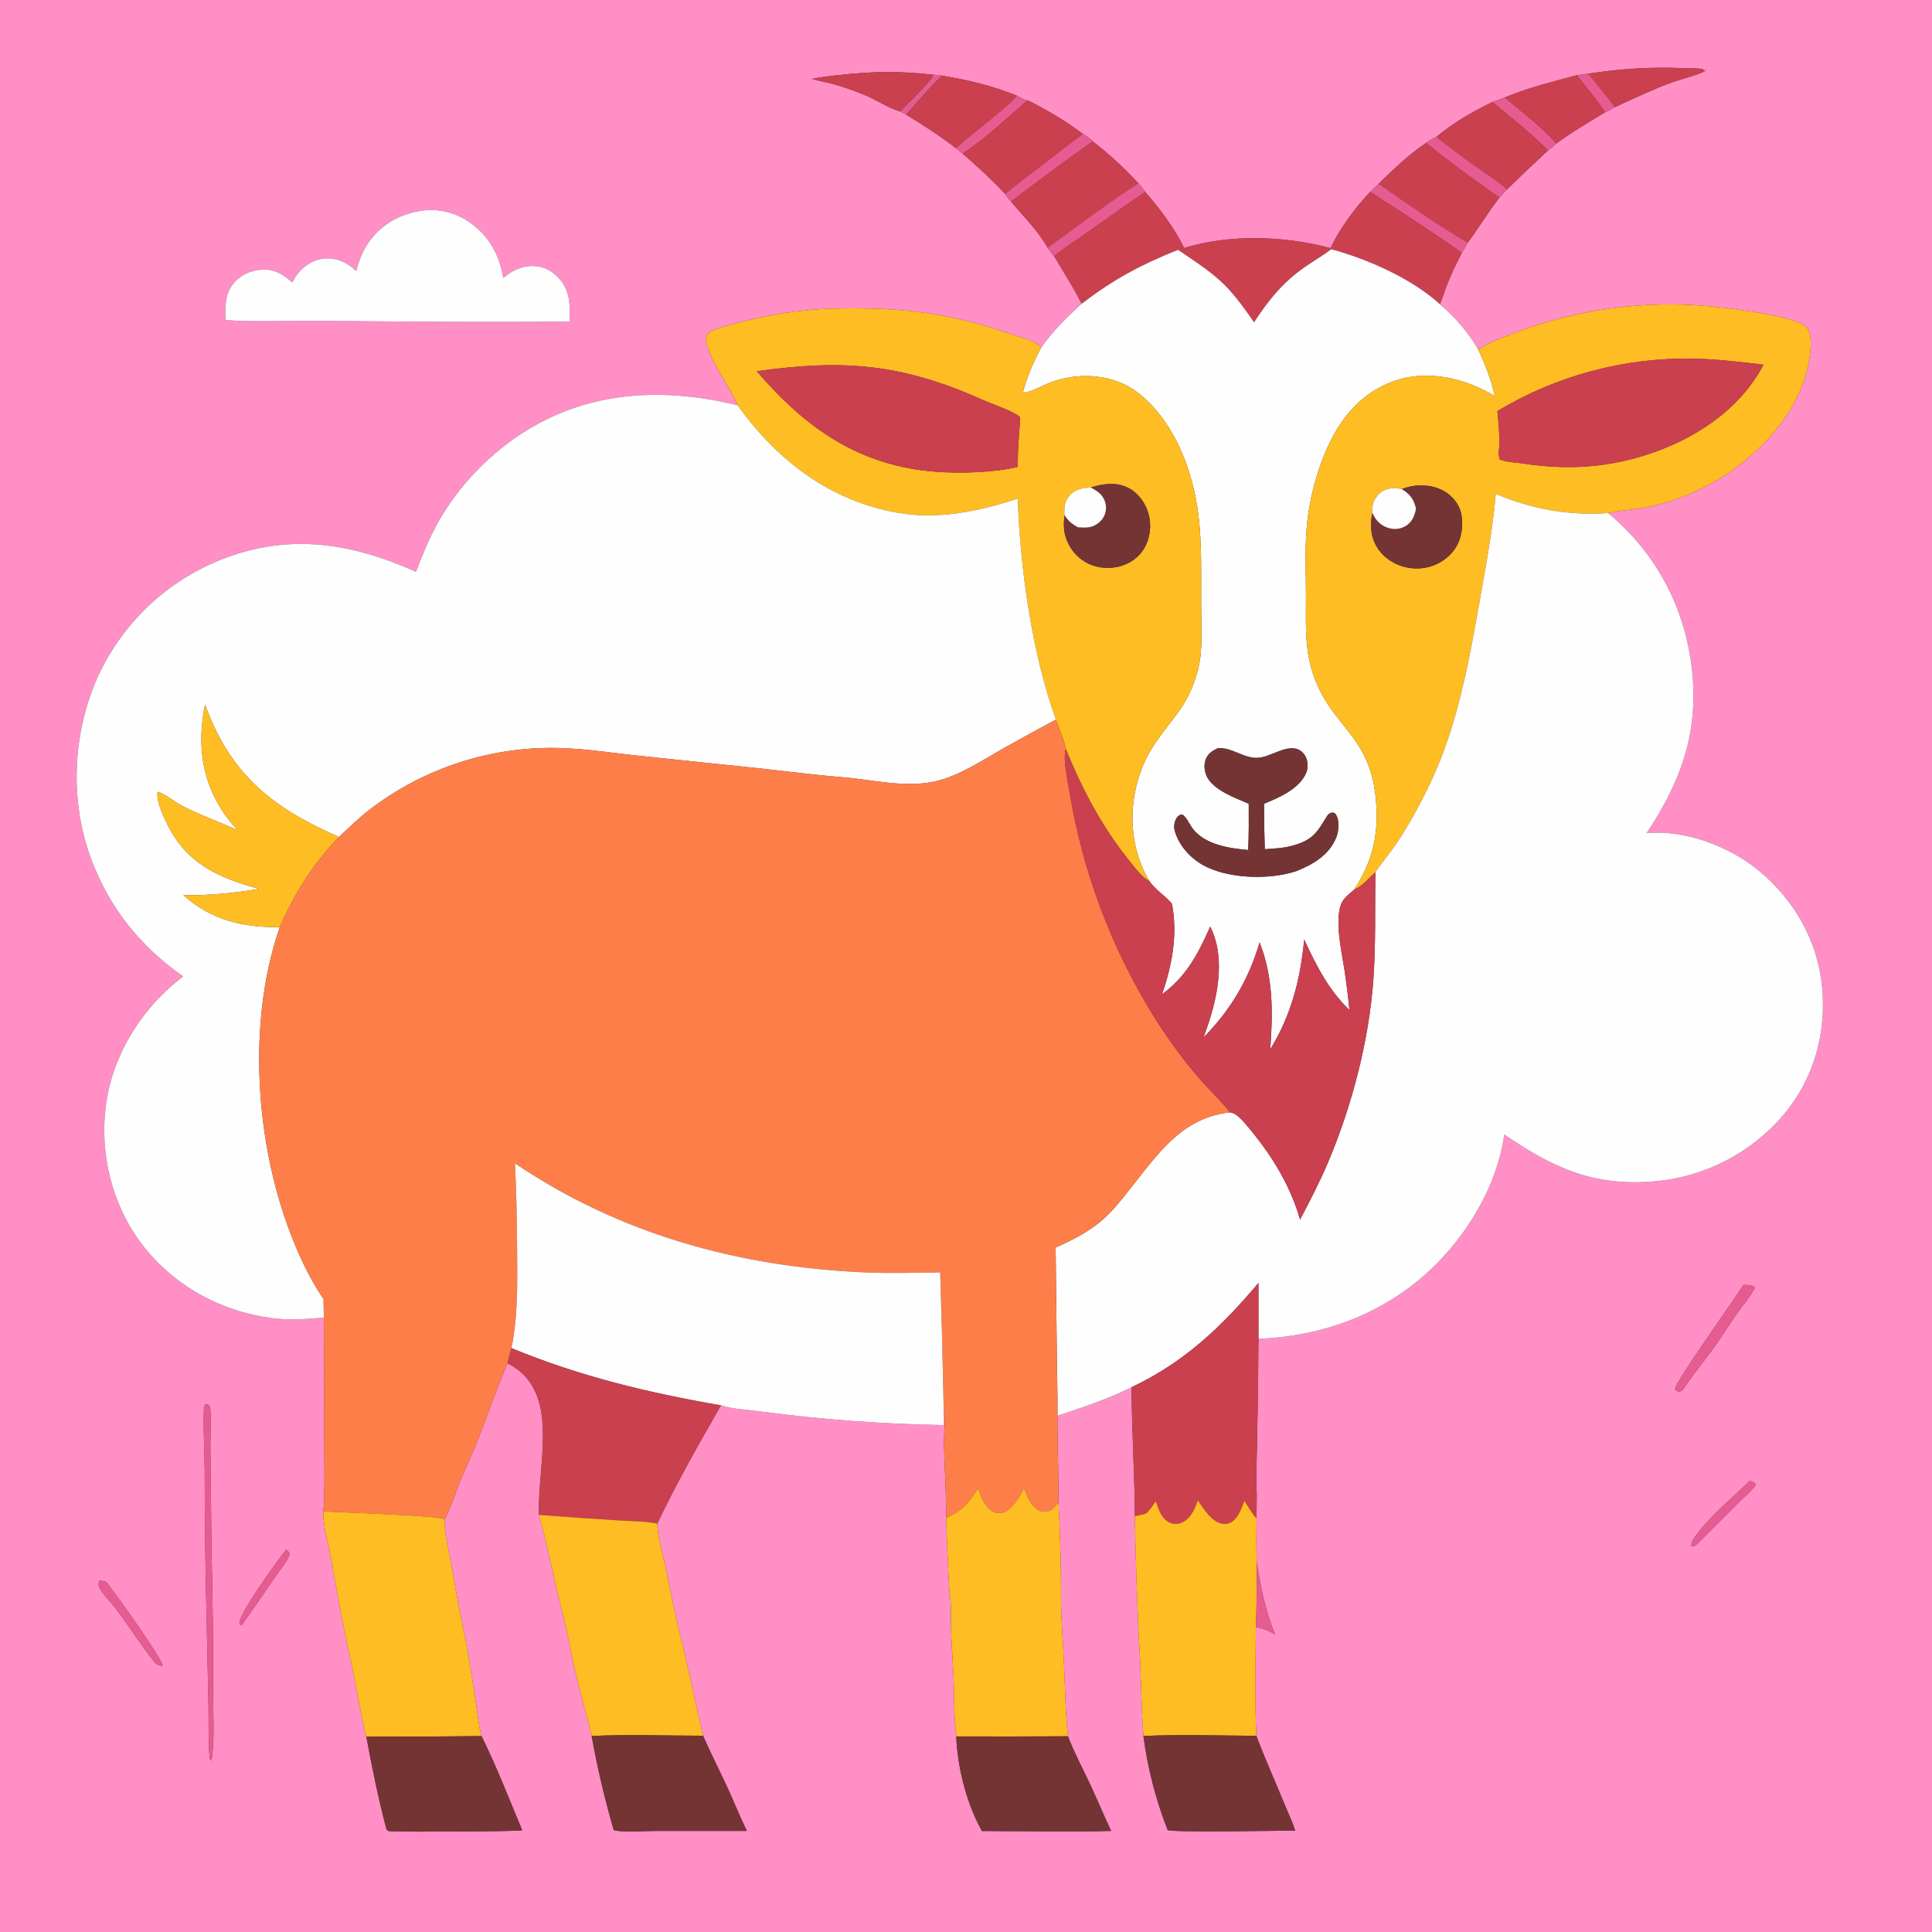 <?xml version="1.0" encoding="utf-8" ?>
<svg xmlns="http://www.w3.org/2000/svg" xmlns:xlink="http://www.w3.org/1999/xlink" width="1024" height="1024">
	<rect width="100%" height="100%" fill="#333333" stroke="none"/>
	<path fill="#FF8FC5" d="M0 0L1024 0L1024 1024L0 1024L0 0ZM841.773 39.063L835.776 39.844C822.735 43.428 810.114 46.407 797.574 51.644C795.403 52.464 793.239 53.337 791.038 54.069C780.32 59.308 770.462 64.907 761.28 72.625C759.189 73.382 757.64 74.432 755.867 75.76C746.492 82.124 738.756 89.484 730.726 97.421L726.228 101.684C718.265 110.138 710.182 120.947 705.227 131.49C680.468 124.966 652.233 123.973 627.638 131.443C622.216 120.489 614.913 110.886 606.958 101.679C605.918 100.082 604.603 98.65 603.384 97.185C595.812 89.019 587.991 81.668 579.132 74.907C577.797 73.337 575.696 72.182 573.999 71.015C564.601 63.947 555.158 58.432 544.68 53.134C542.742 53.094 540.609 51.547 538.888 50.638C525.497 45.356 513.614 42.456 499.408 40.128C498.268 39.656 495.985 39.735 494.697 39.628C477.65 37.574 461.785 37.819 444.746 39.786C440.006 40.333 435.096 40.718 430.452 41.834L430.943 41.983C434.186 42.942 437.51 43.492 440.78 44.339C446.598 45.847 452.397 47.958 457.971 50.211C463.96 52.632 471.448 57.537 477.21 59.103C478.21 59.669 479.206 60.24 480.233 60.757C489.346 66.304 498.235 72.011 506.672 78.557L510.158 81.357C518.102 88.203 525.646 95.186 532.805 102.859C533.718 104.321 534.695 105.563 535.857 106.835C542.345 114.573 550.325 122.43 555.232 131.261C556.356 132.769 557.43 134.394 558.713 135.767C563.641 144.083 568.979 152.328 573.293 160.979C565.512 168.066 557.99 175.479 551.933 184.131C548.235 180.509 540.488 178.676 535.62 177.029C503.215 166.062 480.146 163.076 445.921 163.46C425.879 163.685 406.697 166.648 387.436 172.107C383.262 173.29 378.189 174.219 374.849 177.074C373.671 179.434 374.436 182.065 375.225 184.436C378.799 195.175 386.971 204.983 390.946 214.807C352.382 205.41 313.868 206.809 279.137 228.098C260.182 239.717 243.114 257.325 232.244 276.72C227.55 285.097 223.934 294.101 220.461 303.037C186.638 287.971 154.045 282.41 118.403 296.137C88.762 307.535 64.794 330.138 51.681 359.062C38.153 389.546 36.805 425.705 48.906 456.835C58.798 482.282 74.835 501.914 97.054 517.518C75.643 533.725 59.965 558.373 56.218 585.141C52.609 610.914 59.219 638.309 74.954 659.13C91.74 681.343 116.83 695.058 144.257 698.659C153.41 699.861 162.491 699.125 171.646 698.405L171.895 765.878C171.892 777.567 172.251 789.406 171.421 801.067C171.147 808.75 173.783 816.809 175.151 824.356C178.744 844.164 182.218 863.982 186.716 883.615C189.126 895.862 191.135 908.371 194.164 920.474C197.125 936.48 200.649 953.917 204.876 969.619C205.696 970.565 205.874 970.46 207.077 970.573C211.687 971.003 275.267 970.771 276.779 970.059C269.833 953.499 263.185 936.244 255.219 920.171C253.655 914.547 253.116 908.414 252.248 902.642C250.931 893.638 249.471 884.655 247.868 875.697C246.781 868.441 245.054 861.206 243.654 853.998C241.951 845.231 240.518 836.413 238.899 827.629C237.586 820.503 235.393 812.535 235.634 805.311C238.652 800.233 241.209 791.487 243.572 785.774C246.703 778.204 250.258 770.794 253.269 763.177C258.58 749.743 263.24 735.798 269.001 722.576C276.958 726.459 282.29 732.853 285.11 741.22C291.172 759.207 284.931 783.913 285.691 802.928C289.183 815.344 291.815 828.121 294.717 840.693C297.038 850.751 299.732 860.841 301.804 870.936C304.631 887.414 309.79 903.785 313.595 920.094C316.54 936.8 320.585 953.763 325.321 970.052C331.695 971.374 340.596 970.435 347.299 970.435L395.855 970.416C392.098 962.816 388.966 954.832 385.417 947.123C381.236 938.045 376.591 929.14 372.637 919.965C368.946 904.492 365.776 888.877 362.15 873.38C358.39 858.989 355.528 844.24 352.502 829.677C351.039 822.639 348.632 814.688 348.35 807.538C358.46 786.323 370.387 765.254 382.122 744.882C388.479 746.902 396.454 747.211 403.157 748.121C435.338 752.385 467.738 754.79 500.195 755.324C500.176 752.292 499.959 749.122 500.164 746.105C501.536 750.86 500.219 759.387 500.321 764.692C500.578 777.95 501.589 791.277 501.467 804.529C501.881 817.497 502.456 830.459 503.193 843.413C504.476 850.38 503.906 858.17 504.124 865.251C504.382 873.651 505.173 882.032 505.47 890.434C505.82 900.319 505.627 910.512 506.841 920.33C507.44 936.766 512.353 956.077 520.453 970.464C543.243 970.507 566.168 970.998 588.941 970.432C585.064 962.344 581.684 954.013 577.874 945.889C573.903 937.422 569.362 929.001 566.025 920.267C564.653 907.362 564.503 894.365 563.925 881.413C563.437 870.502 562.494 859.618 562.356 848.693C562.428 831.224 561.979 813.756 561.011 796.313C561.174 781.016 560.325 765.711 560.466 750.398C573.789 745.881 587.176 741.626 599.759 735.251C599.848 758.047 601.386 780.838 601.512 803.611C601.888 824.9 602.567 846.182 603.549 867.452C604.843 884.947 604.702 902.571 606.037 920.089C608.277 937.163 612.59 953.9 618.88 969.93C621.042 971.356 678.447 970.29 686.48 970.221C685.068 965.783 682.906 961.34 681.14 957.013C676.108 944.681 670.568 932.474 665.875 920.018C665.027 900.89 665.489 881.602 665.653 862.454C669.405 862.86 672.486 864.461 675.782 866.166C670.729 854.173 668.178 841.05 666.144 828.233C665.775 820.46 665.943 812.654 665.989 804.873L666.109 792.265C665.602 782.902 666.15 773.198 666.286 763.814C666.671 745.743 666.913 727.67 667.011 709.596C695.894 708.519 723.875 699.724 747.087 682.322C772.255 663.453 792.809 632.923 797.327 601.335C823.134 618.963 844.658 628.971 876.9 626.138C903.567 623.855 928.241 611.093 945.514 590.65C961.351 571.609 968.061 547.915 965.763 523.343C963.448 498.599 950.998 476.882 931.849 461.156C916.543 448.587 892.66 439.564 872.713 441.606C890.288 415.272 899.959 389.782 897.059 357.643C893.999 323.73 878.521 293.734 852.404 271.963C858.436 270.463 865.018 270.286 871.178 269.176C889.345 265.716 906.469 258.114 921.222 246.962C940.14 232.688 955.945 212.697 959.202 188.665C959.793 184.301 960.606 176.953 957.443 173.448C951.947 167.357 914.773 163.136 905.904 162.312C870.369 159.054 834.563 164.102 801.315 177.058C795.805 179.215 788.111 181.688 783.591 185.448C778.127 175.896 771.429 168.448 763.166 161.223C764.655 157.842 765.682 154.132 767.056 150.679C769.333 144.958 772.02 139.453 774.794 133.961C776.07 132.305 776.961 130.495 777.916 128.645C783.735 120.777 788.681 112.475 794.768 104.714C796.028 103.201 797.435 101.794 798.782 100.359C805.924 93.37 813.165 86.483 820.502 79.7C822.036 78.652 823.439 77.292 824.856 76.086C833.062 69.993 842.013 64.837 850.725 59.512C852.554 58.867 854.196 57.783 855.861 56.802C866.093 52.094 876.187 47.28 886.781 43.428C890.033 42.246 902.577 39.001 904.055 37.3L903.968 36.615L904.472 37.149L903.014 37.666L902.701 36.643C899.361 36.056 895.468 36.247 892.059 36.107C874.897 35.402 858.758 36.425 841.773 39.063ZM223.594 111.671C212.546 113.297 202.801 118.447 196.057 127.518C192.488 132.318 190.264 137.854 188.799 143.619C184.249 139.443 179.463 136.826 173.08 136.973C167.316 137.105 162.105 140.083 158.355 144.359C156.945 145.967 155.924 147.874 154.886 149.733C150.096 145.376 145.462 142.497 138.68 142.927C133.046 143.285 127.567 145.677 123.909 150.046C119.042 155.857 119.326 162.529 119.542 169.623C129.214 170.464 139.007 170.216 148.707 170.186C162.847 170.068 176.986 170.089 191.125 170.25C228.032 170.657 264.943 170.732 301.852 170.472C302.23 161.888 302.333 154.275 296.2 147.443C292.76 143.61 288.151 141.186 282.964 140.982C276.797 140.74 271.366 143.426 266.739 147.296C264.773 135.292 259.354 125.322 249.323 118.125C241.968 112.848 232.603 110.328 223.594 111.671ZM924.069 681.017C918.882 689.339 887.786 732.643 887.793 736.178C888.375 737.003 888.635 737.494 889.786 737.507C890.767 737.519 891.315 737.274 891.974 736.616C896.848 729.087 902.64 722.182 907.917 714.935C912.367 708.823 916.331 702.372 920.637 696.161C923.692 691.755 927.738 687.387 930.065 682.576C929.612 681.621 929.953 681.879 928.985 681.556C927.466 681.049 925.659 681.091 924.069 681.017ZM108.908 744.139C108.135 745.605 108.052 746.822 108.013 748.445C107.771 758.67 108.405 768.979 108.491 779.213C108.501 804.979 108.832 830.743 109.483 856.501L110.498 903.93C110.664 913.249 110.324 922.739 111.126 932.022C111.421 932.446 111.667 932.863 112.058 933.203C113.913 922.317 112.927 908.591 112.916 897.388C113.027 872.655 112.762 847.921 112.123 823.196L111.499 767.276C111.439 761.131 111.871 754.864 111.604 748.743C111.541 747.294 111.485 746.032 110.841 744.69C110.155 744.426 109.642 744.239 108.908 744.139ZM927.481 784.85C917.715 794.311 905.913 803.93 898.04 815C897.072 816.361 896.658 817.537 896.38 819.174L896.786 819.643C897.774 819.434 898.36 819.273 899.165 818.652C906.534 811.397 913.848 804.087 921.108 796.723C924.119 793.704 928.405 790.398 930.71 786.881C929.799 785.644 928.859 785.36 927.481 784.85ZM151.802 821.332C147.64 826.003 126.651 855.566 126.877 860.263C127.268 860.833 127.383 861.239 128.035 861.509C134.064 852.996 140.008 844.422 145.867 835.791C148.336 832.161 152.016 827.891 153.512 823.801C153.154 822.502 152.789 822.28 151.802 821.332ZM52.487 837.834C52.358 839.058 52.043 840.095 52.61 841.246C54.683 845.459 59.294 849.741 62.153 853.602C68.796 862.573 74.755 871.941 81.706 880.721C83.093 882.472 84.091 882.649 86.22 882.935C86.488 879.929 60.608 843.665 56.266 838.439C54.932 837.906 53.891 837.853 52.487 837.834Z"/>
	<path fill="#CA404F" d="M841.773 39.063C858.758 36.425 874.897 35.402 892.059 36.107C895.468 36.247 899.361 36.056 902.701 36.643L903.014 37.666L904.472 37.149L903.968 36.615L904.055 37.3C902.577 39.001 890.033 42.246 886.781 43.428C876.187 47.28 866.093 52.094 855.861 56.802C851.323 50.74 846.596 44.9 841.773 39.063Z"/>
	<path fill="#CA404F" d="M430.452 41.834C435.096 40.718 440.006 40.333 444.746 39.786C461.785 37.819 477.65 37.574 494.697 39.628C493.886 42.955 480.329 55.613 477.21 59.103C471.448 57.537 463.96 52.632 457.971 50.211C452.397 47.958 446.598 45.847 440.78 44.339C437.51 43.492 434.186 42.942 430.943 41.983L430.452 41.834Z"/>
	<path fill="#E65C91" d="M835.776 39.844L841.773 39.063C846.596 44.9 851.323 50.74 855.861 56.802C854.196 57.783 852.554 58.867 850.725 59.512C846.273 52.567 840.674 46.461 835.776 39.844Z"/>
	<path fill="#E65C91" d="M494.697 39.628C495.985 39.735 498.268 39.656 499.408 40.128C497.018 41.553 483.357 57.371 480.233 60.757C479.206 60.24 478.21 59.669 477.21 59.103C480.329 55.613 493.886 42.955 494.697 39.628Z"/>
	<path fill="#CA404F" d="M797.574 51.644C810.114 46.407 822.735 43.428 835.776 39.844C840.674 46.461 846.273 52.567 850.725 59.512C842.013 64.837 833.062 69.993 824.856 76.086C817.008 67.109 806.528 59.556 797.574 51.644Z"/>
	<path fill="#CA404F" d="M480.233 60.757C483.357 57.371 497.018 41.553 499.408 40.128C513.614 42.456 525.497 45.356 538.888 50.638C536.913 54.746 511.785 73.489 506.672 78.557C498.235 72.011 489.346 66.304 480.233 60.757Z"/>
	<path fill="#E65C91" d="M538.888 50.638C540.609 51.547 542.742 53.094 544.68 53.134C534.803 61.549 520.668 75.006 510.158 81.357L506.672 78.557C511.785 73.489 536.913 54.746 538.888 50.638Z"/>
	<path fill="#E65C91" d="M791.038 54.069C793.239 53.337 795.403 52.464 797.574 51.644C806.528 59.556 817.008 67.109 824.856 76.086C823.439 77.292 822.036 78.652 820.502 79.7C811.335 70.586 800.999 62.3 791.038 54.069Z"/>
	<path fill="#CA404F" d="M510.158 81.357C520.668 75.006 534.803 61.549 544.68 53.134C555.158 58.432 564.601 63.947 573.999 71.015C566.346 76.612 558.903 82.523 551.376 88.29C545.172 93.043 538.672 97.696 532.805 102.859C525.646 95.186 518.102 88.203 510.158 81.357Z"/>
	<path fill="#CA404F" d="M761.28 72.625C770.462 64.907 780.32 59.308 791.038 54.069C800.999 62.3 811.335 70.586 820.502 79.7C813.165 86.483 805.924 93.37 798.782 100.359C792.545 95.01 785.376 90.539 778.685 85.766C772.772 81.549 767.101 76.972 761.28 72.625Z"/>
	<path fill="#E65C91" d="M573.999 71.015C575.696 72.182 577.797 73.337 579.132 74.907C564.58 85.286 550.052 95.974 535.857 106.835C534.695 105.563 533.718 104.321 532.805 102.859C538.672 97.696 545.172 93.043 551.376 88.29C558.903 82.523 566.346 76.612 573.999 71.015Z"/>
	<path fill="#E65C91" d="M755.867 75.76C757.64 74.432 759.189 73.382 761.28 72.625C767.101 76.972 772.772 81.549 778.685 85.766C785.376 90.539 792.545 95.01 798.782 100.359C797.435 101.794 796.028 103.201 794.768 104.714C781.572 95.64 768.312 85.848 755.867 75.76Z"/>
	<path fill="#CA404F" d="M535.857 106.835C550.052 95.974 564.58 85.286 579.132 74.907C587.991 81.668 595.812 89.019 603.384 97.185C586.848 107.678 571.215 119.925 555.232 131.261C550.325 122.43 542.345 114.573 535.857 106.835Z"/>
	<path fill="#CA404F" d="M730.726 97.421C738.756 89.484 746.492 82.124 755.867 75.76C768.312 85.848 781.572 95.64 794.768 104.714C788.681 112.475 783.735 120.777 777.916 128.645C761.811 119.051 746.055 108.217 730.726 97.421Z"/>
	<path fill="#E65C91" d="M603.384 97.185C604.603 98.65 605.918 100.082 606.958 101.679C596.69 108.761 586.481 115.928 576.332 123.181C570.495 127.301 564.205 131.217 558.713 135.767C557.43 134.394 556.356 132.769 555.232 131.261C571.215 119.925 586.848 107.678 603.384 97.185Z"/>
	<path fill="#E65C91" d="M726.228 101.684L730.726 97.421C746.055 108.217 761.811 119.051 777.916 128.645C776.961 130.495 776.07 132.305 774.794 133.961C758.957 122.813 742.49 112.212 726.228 101.684Z"/>
	<path fill="#CA404F" d="M558.713 135.767C564.205 131.217 570.495 127.301 576.332 123.181C586.481 115.928 596.69 108.761 606.958 101.679C614.913 110.886 622.216 120.489 627.638 131.443C652.233 123.973 680.468 124.966 705.227 131.49C710.182 120.947 718.265 110.138 726.228 101.684C742.49 112.212 758.957 122.813 774.794 133.961C772.02 139.453 769.333 144.958 767.056 150.679C765.682 154.132 764.655 157.842 763.166 161.223C748.387 147.681 724.796 137.287 705.626 132.102C701.192 135.466 696.243 138.289 691.665 141.481C679.958 149.645 672.367 159.036 664.675 170.857C650.131 149.635 645.14 146.49 624.409 132.42C604.315 140.455 590.617 147.863 573.293 160.979C568.979 152.328 563.641 144.083 558.713 135.767Z"/>
	<path fill="#FEFEFE" d="M188.799 143.619C190.264 137.854 192.488 132.318 196.057 127.518C202.801 118.447 212.546 113.297 223.594 111.671C232.603 110.328 241.968 112.848 249.323 118.125C259.354 125.322 264.773 135.292 266.739 147.296C271.366 143.426 276.797 140.74 282.964 140.982C288.151 141.186 292.76 143.61 296.2 147.443C302.333 154.275 302.23 161.888 301.852 170.472C264.943 170.732 228.032 170.657 191.125 170.25C176.986 170.089 162.847 170.068 148.707 170.186C139.007 170.216 129.214 170.464 119.542 169.623C119.326 162.529 119.042 155.857 123.909 150.046C127.567 145.677 133.046 143.285 138.68 142.927C145.462 142.497 150.096 145.376 154.886 149.733C155.924 147.874 156.945 145.967 158.355 144.359C162.105 140.083 167.316 137.105 173.08 136.973C179.463 136.826 184.249 139.443 188.799 143.619Z"/>
	<path fill="#FEFEFE" d="M573.293 160.979C590.617 147.863 604.315 140.455 624.409 132.42C645.14 146.49 650.131 149.635 664.675 170.857C672.367 159.036 679.958 149.645 691.665 141.481C696.243 138.289 701.192 135.466 705.626 132.102C724.796 137.287 748.387 147.681 763.166 161.223C771.429 168.448 778.127 175.896 783.591 185.448C787.301 193.482 790.404 201.275 792.269 209.967C778.112 201.379 760.331 196.559 743.901 200.509C728.376 204.242 716.375 214.484 708.314 228.003C699.585 242.641 693.956 262.876 692.549 279.858C691.559 291.805 692.176 304.116 692.189 316.106C692.203 327.954 691.553 340.564 694.478 352.122C703.325 387.078 728.62 386.841 729.633 430.559C729.943 443.972 727.006 455.822 720.239 467.405C719.42 468.797 718.581 470.177 717.722 471.544C715.924 473.108 713.868 474.695 712.357 476.537C706.249 483.987 711.273 505.172 712.575 514.021C713.659 521.095 714.542 528.198 715.223 535.322C704.117 524.624 697.665 511.766 691.246 497.979C689.28 518.869 684.391 538.109 673.264 556.128C674.695 536.581 674.898 518.038 667.611 499.44C661.868 519.117 652.29 535.265 637.93 549.858C639.063 546.691 640.147 543.506 641.182 540.305C646.007 525.109 649.059 505.895 641.413 491.12C635.194 505.26 628.741 517.685 615.915 526.943C621.237 511.591 624.332 495.075 621.129 478.949C617.437 474.515 612.564 471.873 609.182 466.972C596.25 445.465 597.776 416.68 611.076 395.778C620.441 381.061 628.83 375.867 634.32 357.295C635.391 353.686 636.103 349.981 636.444 346.232C637.171 337.36 636.648 328.126 636.634 319.208C636.609 304.13 637.05 288.872 635.3 273.873C632.518 250.036 622.746 223.48 603.254 208.249C590.519 198.299 572.161 197.049 557.281 202.503C553.135 204.023 547.162 207.623 542.898 207.996C542.632 208.019 542.366 208.03 542.1 208.047C544.544 199.5 547.586 191.89 551.933 184.131C557.99 175.479 565.512 168.066 573.293 160.979ZM645.554 396.5C642.633 397.877 640.274 399.335 639.06 402.485C638.009 405.213 638.328 408.718 639.539 411.34C642.992 418.824 654.832 422.925 661.849 426.005C661.868 434.17 661.992 442.352 661.538 450.507C651.661 449.67 638.931 447.779 632.266 439.349C630.582 437.219 628.825 432.811 626.521 431.67C625.196 431.955 624.589 432.198 623.778 433.343C622.522 435.116 622.019 437.906 622.557 439.996C624.553 447.761 630.713 454.665 637.623 458.516C650.381 465.626 671.213 466.333 685.03 462.343C685.736 462.143 686.436 461.924 687.131 461.687C696.116 458.071 704.548 453.176 708.323 443.674C709.491 440.733 709.941 435.356 708.463 432.426C707.83 431.171 707.599 431.063 706.364 430.617C705.053 430.931 704.143 431.285 703.415 432.463C697.973 441.267 695.947 445.196 685.148 448.189C680.324 449.526 675.342 449.795 670.37 450.088C670.096 442.059 669.963 434.026 669.974 425.993C678.014 422.726 688.787 418.105 692.363 409.486C693.292 407.249 693.231 403.722 692.231 401.518C691.272 399.404 689.63 397.668 687.379 396.976C680.84 394.966 673.069 401.521 666.248 401.681C658.945 401.852 653.097 396.138 645.554 396.5Z"/>
	<path fill="#FEBD23" d="M783.591 185.448C788.111 181.688 795.805 179.215 801.315 177.058C834.563 164.102 870.369 159.054 905.904 162.312C914.773 163.136 951.947 167.357 957.443 173.448C960.606 176.953 959.793 184.301 959.202 188.665C955.945 212.697 940.14 232.688 921.222 246.962C906.469 258.114 889.345 265.716 871.178 269.176C865.018 270.286 858.436 270.463 852.404 271.963C831.243 273.291 812.326 270.019 792.784 261.79C791.238 279.859 787.904 297.995 784.739 315.839C778.761 349.544 772.808 384.353 757.889 415.464C752.678 426.331 746.679 437.414 739.934 447.391C736.482 452.498 732.381 457.187 728.975 462.297C725.662 465.426 721.894 469.71 717.722 471.544C718.581 470.177 719.42 468.797 720.239 467.405C727.006 455.822 729.943 443.972 729.633 430.559C728.62 386.841 703.325 387.078 694.478 352.122C691.553 340.564 692.203 327.954 692.189 316.106C692.176 304.116 691.559 291.805 692.549 279.858C693.956 262.876 699.585 242.641 708.314 228.003C716.375 214.484 728.376 204.242 743.901 200.509C760.331 196.559 778.112 201.379 792.269 209.967C790.404 201.275 787.301 193.482 783.591 185.448ZM934.704 193.305C922.424 191.827 910.138 190.348 897.759 190.092C861.13 189.372 825.041 199.004 793.643 217.881C794.304 225.083 795.159 232.756 794.342 239.957C794.386 241.197 794.544 242.296 794.779 243.507C798.217 244.963 803.395 245.091 807.14 245.662C829.238 249.032 849.792 248.148 871.284 241.499C897.14 233.499 921.794 217.77 934.704 193.305ZM742.978 259.196C739.246 258.439 735.343 258.456 732.104 260.766C729.86 262.367 727.795 265.463 727.477 268.237C727.338 269.451 727.342 270.695 727.33 271.915C726.526 276.314 726.34 280.825 727.64 285.156C729.37 290.917 733.525 295.556 738.826 298.318C744.921 301.539 752.052 302.185 758.626 300.11C764.596 298.193 769.894 293.94 772.661 288.268C775.181 283.103 775.835 275.494 773.815 270.003C772.037 265.172 767.882 261.152 763.157 259.194C756.72 256.527 749.412 256.704 742.978 259.196Z"/>
	<path fill="#FEBD23" d="M390.946 214.807C386.971 204.983 378.799 195.175 375.225 184.436C374.436 182.065 373.671 179.434 374.849 177.074C378.189 174.219 383.262 173.29 387.436 172.107C406.697 166.648 425.879 163.685 445.921 163.46C480.146 163.076 503.215 166.062 535.62 177.029C540.488 178.676 548.235 180.509 551.933 184.131C547.586 191.89 544.544 199.5 542.1 208.047C542.366 208.03 542.632 208.019 542.898 207.996C547.162 207.623 553.135 204.023 557.281 202.503C572.161 197.049 590.519 198.299 603.254 208.249C622.746 223.48 632.518 250.036 635.3 273.873C637.05 288.872 636.609 304.13 636.634 319.208C636.648 328.126 637.171 337.36 636.444 346.232C636.103 349.981 635.391 353.686 634.32 357.295C628.83 375.867 620.441 381.061 611.076 395.778C597.776 416.68 596.25 445.465 609.182 466.972C605.347 465.114 601.787 460.199 599.139 456.946C584.284 438.691 573.664 418.571 564.845 396.84C564.06 391.991 561.188 386.156 559.678 381.387C547.128 347.123 540.591 300.844 539.46 264.26C519.005 270.938 497.692 275.518 476.184 271.842C440.045 265.664 411.846 244.05 390.946 214.807ZM540.744 222.401C540.509 221.12 540.655 220.854 539.498 220.138C534.089 216.789 525.663 214.11 519.638 211.429C477.329 192.604 446.28 190.372 401.122 196.776C426.843 226.837 455.441 247.024 496.21 250.057C508.728 250.989 527.156 250.51 539.419 247.452C539.374 239.121 540.03 230.699 540.744 222.401ZM578.145 258.414C574.18 258.558 569.936 259.279 567.123 262.366C564.286 265.479 563.94 269.013 564.183 273.015C563.841 276.07 563.655 279.431 564.28 282.447C565.537 288.632 569.239 294.047 574.548 297.461C579.854 300.857 586.604 301.764 592.707 300.379C598.422 299.082 603.409 295.722 606.429 290.655C609.687 285.191 610.429 278.276 608.693 272.187C607.117 266.661 603.418 261.409 598.259 258.714C591.767 255.324 584.808 256.279 578.145 258.414Z"/>
	<path fill="#CA404F" d="M793.643 217.881C825.041 199.004 861.13 189.372 897.759 190.092C910.138 190.348 922.424 191.827 934.704 193.305C921.794 217.77 897.14 233.499 871.284 241.499C849.792 248.148 829.238 249.032 807.14 245.662C803.395 245.091 798.217 244.963 794.779 243.507C794.544 242.296 794.386 241.197 794.342 239.957C795.159 232.756 794.304 225.083 793.643 217.881Z"/>
	<path fill="#CA404F" d="M401.122 196.776C446.28 190.372 477.329 192.604 519.638 211.429C525.663 214.11 534.089 216.789 539.498 220.138C540.655 220.854 540.509 221.12 540.744 222.401C540.03 230.699 539.374 239.121 539.419 247.452C527.156 250.51 508.728 250.989 496.21 250.057C455.441 247.024 426.843 226.837 401.122 196.776Z"/>
	<path fill="#FEFEFE" d="M220.461 303.037C223.934 294.101 227.55 285.097 232.244 276.72C243.114 257.325 260.182 239.717 279.137 228.098C313.868 206.809 352.382 205.41 390.946 214.807C411.846 244.05 440.045 265.664 476.184 271.842C497.692 275.518 519.005 270.938 539.46 264.26C540.591 300.844 547.128 347.123 559.678 381.387C550.741 386.162 541.854 391.028 533.017 395.984C521.711 402.345 508.2 411.459 495.45 414.212C479.366 417.685 462.694 413.253 446.57 411.951C432.224 410.792 418.013 408.932 403.712 407.365L340.809 400.801C325.87 399.294 310.713 396.767 295.704 396.432C259.797 395.676 224.697 407.137 196.155 428.938C190.311 433.421 185.034 438.564 179.688 443.617C146.408 429.087 123.847 412.28 110.147 377.328L108.663 373.482C104.534 393.986 106.632 413.046 118.448 430.694C120.692 434.046 123.191 437.034 125.97 439.95C116.19 435.681 106.069 431.976 96.558 427.14C93.09 425.376 86.872 420.349 83.515 419.673C82.48 426.114 90.015 440.393 93.898 445.709C104.872 460.73 120.148 466.318 137.318 471.153C123.713 473.362 110.975 474.707 97.179 474.43C111.832 487.661 128.994 491.646 148.278 491.411C129.286 546.151 136.014 618.634 161.152 670.49C164.151 676.677 167.535 682.868 171.497 688.491L171.646 698.405C162.491 699.125 153.41 699.861 144.257 698.659C116.83 695.058 91.74 681.343 74.954 659.13C59.219 638.309 52.609 610.914 56.218 585.141C59.965 558.373 75.643 533.725 97.054 517.518C74.835 501.914 58.798 482.282 48.906 456.835C36.805 425.705 38.153 389.546 51.681 359.062C64.794 330.138 88.762 307.535 118.403 296.137C154.045 282.41 186.638 287.971 220.461 303.037Z"/>
	<path fill="#743434" d="M578.145 258.414C584.808 256.279 591.767 255.324 598.259 258.714C603.418 261.409 607.117 266.661 608.693 272.187C610.429 278.276 609.687 285.191 606.429 290.655C603.409 295.722 598.422 299.082 592.707 300.379C586.604 301.764 579.854 300.857 574.548 297.461C569.239 294.047 565.537 288.632 564.28 282.447C563.655 279.431 563.841 276.07 564.183 273.015C566.176 276.168 568.136 277.68 571.327 279.466C573.559 279.593 576.039 279.811 578.221 279.222C580.893 278.501 583.428 276.614 584.817 274.217C586.268 271.739 586.598 268.761 585.724 266.026C584.441 262.067 581.599 260.25 578.145 258.414Z"/>
	<path fill="#743434" d="M742.978 259.196C749.412 256.704 756.72 256.527 763.157 259.194C767.882 261.152 772.037 265.172 773.815 270.003C775.835 275.494 775.181 283.103 772.661 288.268C769.894 293.94 764.596 298.193 758.626 300.11C752.052 302.185 744.921 301.539 738.826 298.318C733.525 295.556 729.37 290.917 727.64 285.156C726.34 280.825 726.526 276.314 727.33 271.915C727.738 272.673 728.163 273.422 728.606 274.16C730.434 277.216 733.457 279.369 736.943 280.1C739.822 280.722 742.924 280.222 745.379 278.573C748.749 276.309 749.714 273.344 750.53 269.568C749.17 264.322 747.45 262.119 742.978 259.196Z"/>
	<path fill="#FEFEFE" d="M564.183 273.015C563.94 269.013 564.286 265.479 567.123 262.366C569.936 259.279 574.18 258.558 578.145 258.414C581.599 260.25 584.441 262.067 585.724 266.026C586.598 268.761 586.268 271.739 584.817 274.217C583.428 276.614 580.893 278.501 578.221 279.222C576.039 279.811 573.559 279.593 571.327 279.466C568.136 277.68 566.176 276.168 564.183 273.015Z"/>
	<path fill="#FEFEFE" d="M727.33 271.915C727.342 270.695 727.338 269.451 727.477 268.237C727.795 265.463 729.86 262.367 732.104 260.766C735.343 258.456 739.246 258.439 742.978 259.196C747.45 262.119 749.17 264.322 750.53 269.568C749.714 273.344 748.749 276.309 745.379 278.573C742.924 280.222 739.822 280.722 736.943 280.1C733.457 279.369 730.434 277.216 728.606 274.16C728.163 273.422 727.738 272.673 727.33 271.915Z"/>
	<path fill="#FEFEFE" d="M792.784 261.79C812.326 270.019 831.243 273.291 852.404 271.963C878.521 293.734 893.999 323.73 897.059 357.643C899.959 389.782 890.288 415.272 872.713 441.606C892.66 439.564 916.543 448.587 931.849 461.156C950.998 476.882 963.448 498.599 965.763 523.343C968.061 547.915 961.351 571.609 945.514 590.65C928.241 611.093 903.567 623.855 876.9 626.138C844.658 628.971 823.134 618.963 797.327 601.335C792.809 632.923 772.255 663.453 747.087 682.322C723.875 699.724 695.894 708.519 667.011 709.596L667.008 680.005C647.233 703.43 627.735 721.987 599.759 735.251C587.176 741.626 573.789 745.881 560.466 750.398C560.645 740.814 560.266 731.137 560.179 721.543L559.511 661.225C585.398 649.705 588.901 642.793 605.662 621.588C618.464 605.391 630.444 592.062 651.879 589.549C652.924 589.77 653.66 589.958 654.587 590.528C657.662 592.418 660.616 596.255 662.896 599.015C674.466 613.016 684.075 628.877 689.066 646.425C694.341 636.37 699.552 626.329 703.982 615.866C716.517 586.261 725.531 551.717 727.879 519.641C729.268 500.673 728.69 481.325 728.975 462.297C732.381 457.187 736.482 452.498 739.934 447.391C746.679 437.414 752.678 426.331 757.889 415.464C772.808 384.353 778.761 349.544 784.739 315.839C787.904 297.995 791.238 279.859 792.784 261.79Z"/>
	<path fill="#FEBD23" d="M108.663 373.482L110.147 377.328C123.847 412.28 146.408 429.087 179.688 443.617C165.812 457.87 156.278 473.304 148.278 491.411C128.994 491.646 111.832 487.661 97.179 474.43C110.975 474.707 123.713 473.362 137.318 471.153C120.148 466.318 104.872 460.73 93.898 445.709C90.015 440.393 82.48 426.114 83.515 419.673C86.872 420.349 93.09 425.376 96.558 427.14C106.069 431.976 116.19 435.681 125.97 439.95C123.191 437.034 120.692 434.046 118.448 430.694C106.632 413.046 104.534 393.986 108.663 373.482Z"/>
	<path fill="#FE7E49" d="M179.688 443.617C185.034 438.564 190.311 433.421 196.155 428.938C224.697 407.137 259.797 395.676 295.704 396.432C310.713 396.767 325.87 399.294 340.809 400.801L403.712 407.365C418.013 408.932 432.224 410.792 446.57 411.951C462.694 413.253 479.366 417.685 495.45 414.212C508.2 411.459 521.711 402.345 533.017 395.984C541.854 391.028 550.741 386.162 559.678 381.387C561.188 386.156 564.06 391.991 564.845 396.84C563.37 403.233 565.689 412.384 566.74 418.918C573.614 461.4 588.826 502.103 611.5 538.68C618.526 549.96 626.989 561.665 635.724 571.683C640.939 577.665 647.018 583.339 651.879 589.549C630.444 592.062 618.464 605.391 605.662 621.588C588.901 642.793 585.398 649.705 559.511 661.225L560.179 721.543C560.266 731.137 560.645 740.814 560.466 750.398C560.325 765.711 561.174 781.016 561.011 796.313C559.344 798.433 557.524 800.783 554.652 801.181C552.452 801.486 550.588 800.813 548.902 799.388C545.693 796.676 544.264 792.732 542.798 788.934C540.162 793.396 536.771 800.135 531.411 801.738C529.541 802.297 527.502 801.947 525.854 800.928C521.787 798.416 519.954 793.162 518.401 788.887C513.23 796.79 510.374 800.507 501.467 804.529C501.589 791.277 500.578 777.95 500.321 764.692C500.219 759.387 501.536 750.86 500.164 746.105C499.679 722.2 499.067 698.297 498.33 674.398C484.94 674.578 471.379 674.974 458 674.382C391.461 671.438 328.449 654.126 272.962 616.615C273.648 631.433 274.019 646.264 274.076 661.098C274.212 679.169 274.663 696.706 271.115 714.554C270.389 717.205 269.53 719.88 269.001 722.576C263.24 735.798 258.58 749.743 253.269 763.177C250.258 770.794 246.703 778.204 243.572 785.774C241.209 791.487 238.652 800.233 235.634 805.311C232.723 803.251 180.199 801.613 171.421 801.067C172.251 789.406 171.892 777.567 171.895 765.878L171.646 698.405L171.497 688.491C167.535 682.868 164.151 676.677 161.152 670.49C136.014 618.634 129.286 546.151 148.278 491.411C156.278 473.304 165.812 457.87 179.688 443.617Z"/>
	<path fill="#743434" d="M661.849 426.005C654.832 422.925 642.992 418.824 639.539 411.34C638.328 408.718 638.009 405.213 639.06 402.485C640.274 399.335 642.633 397.877 645.554 396.5C653.097 396.138 658.945 401.852 666.248 401.681C673.069 401.521 680.84 394.966 687.379 396.976C689.63 397.668 691.272 399.404 692.231 401.518C693.231 403.722 693.292 407.249 692.363 409.486C688.787 418.105 678.014 422.726 669.974 425.993C669.963 434.026 670.096 442.059 670.37 450.088C675.342 449.795 680.324 449.526 685.148 448.189C695.947 445.196 697.973 441.267 703.415 432.463C704.143 431.285 705.053 430.931 706.364 430.617C707.599 431.063 707.83 431.171 708.463 432.426C709.941 435.356 709.491 440.733 708.323 443.674C704.548 453.176 696.116 458.071 687.131 461.687C686.436 461.924 685.736 462.143 685.03 462.343C671.213 466.333 650.381 465.626 637.623 458.516C630.713 454.665 624.553 447.761 622.557 439.996C622.019 437.906 622.522 435.116 623.778 433.343C624.589 432.198 625.196 431.955 626.521 431.67C628.825 432.811 630.582 437.219 632.266 439.349C638.931 447.779 651.661 449.67 661.538 450.507C661.992 442.352 661.868 434.17 661.849 426.005Z"/>
	<path fill="#CA404F" d="M651.879 589.549C647.018 583.339 640.939 577.665 635.724 571.683C626.989 561.665 618.526 549.96 611.5 538.68C588.826 502.103 573.614 461.4 566.74 418.918C565.689 412.384 563.37 403.233 564.845 396.84C573.664 418.571 584.284 438.691 599.139 456.946C601.787 460.199 605.347 465.114 609.182 466.972C612.564 471.873 617.437 474.515 621.129 478.949C624.332 495.075 621.237 511.591 615.915 526.943C628.741 517.685 635.194 505.26 641.413 491.12C649.059 505.895 646.007 525.109 641.182 540.305C640.147 543.506 639.063 546.691 637.93 549.858C652.29 535.265 661.868 519.117 667.611 499.44C674.898 518.038 674.695 536.581 673.264 556.128C684.391 538.109 689.28 518.869 691.246 497.979C697.665 511.766 704.117 524.624 715.223 535.322C714.542 528.198 713.659 521.095 712.575 514.021C711.273 505.172 706.249 483.987 712.357 476.537C713.868 474.695 715.924 473.108 717.722 471.544C721.894 469.71 725.662 465.426 728.975 462.297C728.69 481.325 729.268 500.673 727.879 519.641C725.531 551.717 716.517 586.261 703.982 615.866C699.552 626.329 694.341 636.37 689.066 646.425C684.075 628.877 674.466 613.016 662.896 599.015C660.616 596.255 657.662 592.418 654.587 590.528C653.66 589.958 652.924 589.77 651.879 589.549Z"/>
	<path fill="#FEFEFE" d="M271.115 714.554C274.663 696.706 274.212 679.169 274.076 661.098C274.019 646.264 273.648 631.433 272.962 616.615C328.449 654.126 391.461 671.438 458 674.382C471.379 674.974 484.94 674.578 498.33 674.398C499.067 698.297 499.679 722.2 500.164 746.105C499.959 749.122 500.176 752.292 500.195 755.324C467.738 754.79 435.338 752.385 403.157 748.121C396.454 747.211 388.479 746.902 382.122 744.882C343.496 738.156 307.494 729.569 271.115 714.554Z"/>
	<path fill="#CA404F" d="M667.008 680.005L667.011 709.596C666.913 727.67 666.671 745.743 666.286 763.814C666.15 773.198 665.602 782.902 666.109 792.265L665.989 804.873C663.504 802.01 661.573 798.64 659.551 795.44C658.073 799.25 656.831 803.457 653.53 806.123C652.013 807.373 650.039 807.924 648.094 807.64C642.149 806.771 638.068 799.792 634.891 795.253C633.27 799.766 631.193 804.78 626.553 806.937C624.477 807.902 622.165 807.988 620.066 807.04C615.513 804.985 614.124 800.02 612.598 795.718C611.065 797.96 609.561 800.048 607.713 802.048C605.73 802.797 603.58 803.157 601.512 803.611C601.386 780.838 599.848 758.047 599.759 735.251C627.735 721.987 647.233 703.43 667.008 680.005Z"/>
	<path fill="#E65C91" d="M891.974 736.616C891.315 737.274 890.767 737.519 889.786 737.507C888.635 737.494 888.375 737.003 887.793 736.178C887.786 732.643 918.882 689.339 924.069 681.017C925.659 681.091 927.466 681.049 928.985 681.556C929.953 681.879 929.612 681.621 930.065 682.576C927.738 687.387 923.692 691.755 920.637 696.161C916.331 702.372 912.367 708.823 907.917 714.935C902.64 722.182 896.848 729.087 891.974 736.616Z"/>
	<path fill="#CA404F" d="M269.001 722.576C269.53 719.88 270.389 717.205 271.115 714.554C307.494 729.569 343.496 738.156 382.122 744.882C370.387 765.254 358.46 786.323 348.35 807.538C341.93 806.169 334.345 806.287 327.752 805.842C313.725 804.965 299.704 803.993 285.691 802.928C284.931 783.913 291.172 759.207 285.11 741.22C282.29 732.853 276.958 726.459 269.001 722.576Z"/>
	<path fill="#E65C91" d="M112.058 933.203C111.667 932.863 111.421 932.446 111.126 932.022C110.324 922.739 110.664 913.249 110.498 903.93L109.483 856.501C108.832 830.743 108.501 804.979 108.491 779.213C108.405 768.979 107.771 758.67 108.013 748.445C108.052 746.822 108.135 745.605 108.908 744.139C109.642 744.239 110.155 744.426 110.841 744.69C111.485 746.032 111.541 747.294 111.604 748.743C111.871 754.864 111.439 761.131 111.499 767.276L112.123 823.196C112.762 847.921 113.027 872.655 112.916 897.388C112.927 908.591 113.913 922.317 112.058 933.203Z"/>
	<path fill="#E65C91" d="M899.165 818.652C898.36 819.273 897.774 819.434 896.786 819.643L896.38 819.174C896.658 817.537 897.072 816.361 898.04 815C905.913 803.93 917.715 794.311 927.481 784.85C928.859 785.36 929.799 785.644 930.71 786.881C928.405 790.398 924.119 793.704 921.108 796.723C913.848 804.087 906.534 811.397 899.165 818.652Z"/>
	<path fill="#FEBD23" d="M542.798 788.934C544.264 792.732 545.693 796.676 548.902 799.388C550.588 800.813 552.452 801.486 554.652 801.181C557.524 800.783 559.344 798.433 561.011 796.313C561.979 813.756 562.428 831.224 562.356 848.693C562.494 859.618 563.437 870.502 563.925 881.413C564.503 894.365 564.653 907.362 566.025 920.267C546.297 920.387 526.569 920.408 506.841 920.33C505.627 910.512 505.82 900.319 505.47 890.434C505.173 882.032 504.382 873.651 504.124 865.251C503.906 858.17 504.476 850.38 503.193 843.413C502.456 830.459 501.881 817.497 501.467 804.529C510.374 800.507 513.23 796.79 518.401 788.887C519.954 793.162 521.787 798.416 525.854 800.928C527.502 801.947 529.541 802.297 531.411 801.738C536.771 800.135 540.162 793.396 542.798 788.934Z"/>
	<path fill="#FEBD23" d="M601.512 803.611C603.58 803.157 605.73 802.797 607.713 802.048C609.561 800.048 611.065 797.96 612.598 795.718C614.124 800.02 615.513 804.985 620.066 807.04C622.165 807.988 624.477 807.902 626.553 806.937C631.193 804.78 633.27 799.766 634.891 795.253C638.068 799.792 642.149 806.771 648.094 807.64C650.039 807.924 652.013 807.373 653.53 806.123C656.831 803.457 658.073 799.25 659.551 795.44C661.573 798.64 663.504 802.01 665.989 804.873C665.943 812.654 665.775 820.46 666.144 828.233C666.123 839.598 666.108 851.102 665.653 862.454C665.489 881.602 665.027 900.89 665.875 920.018C646.036 919.886 625.842 919.24 606.037 920.089C604.702 902.571 604.843 884.947 603.549 867.452C602.567 846.182 601.888 824.9 601.512 803.611Z"/>
	<path fill="#FEBD23" d="M171.421 801.067C180.199 801.613 232.723 803.251 235.634 805.311C235.393 812.535 237.586 820.503 238.899 827.629C240.518 836.413 241.951 845.231 243.654 853.998C245.054 861.206 246.781 868.441 247.868 875.697C249.471 884.655 250.931 893.638 252.248 902.642C253.116 908.414 253.655 914.547 255.219 920.171C234.868 920.402 214.516 920.503 194.164 920.474C191.135 908.371 189.126 895.862 186.716 883.615C182.218 863.982 178.744 844.164 175.151 824.356C173.783 816.809 171.147 808.75 171.421 801.067Z"/>
	<path fill="#FEBD23" d="M285.691 802.928C299.704 803.993 313.725 804.965 327.752 805.842C334.345 806.287 341.93 806.169 348.35 807.538C348.632 814.688 351.039 822.639 352.502 829.677C355.528 844.24 358.39 858.989 362.15 873.38C365.776 888.877 368.946 904.492 372.637 919.965C353.663 919.968 332.378 919.204 313.595 920.094C309.79 903.785 304.631 887.414 301.804 870.936C299.732 860.841 297.038 850.751 294.717 840.693C291.815 828.121 289.183 815.344 285.691 802.928Z"/>
	<path fill="#E65C91" d="M128.035 861.509C127.383 861.239 127.268 860.833 126.877 860.263C126.651 855.566 147.64 826.003 151.802 821.332C152.789 822.28 153.154 822.502 153.512 823.801C152.016 827.891 148.336 832.161 145.867 835.791C140.008 844.422 134.064 852.996 128.035 861.509Z"/>
	<path fill="#E65C91" d="M666.144 828.233C668.178 841.05 670.729 854.173 675.782 866.166C672.486 864.461 669.405 862.86 665.653 862.454C666.108 851.102 666.123 839.598 666.144 828.233Z"/>
	<path fill="#E65C91" d="M86.22 882.935C84.091 882.649 83.093 882.472 81.706 880.721C74.755 871.941 68.796 862.573 62.153 853.602C59.294 849.741 54.683 845.459 52.61 841.246C52.043 840.095 52.358 839.058 52.487 837.834C53.891 837.853 54.932 837.906 56.266 838.439C60.608 843.665 86.488 879.929 86.22 882.935Z"/>
	<path fill="#743434" d="M194.164 920.474C214.516 920.503 234.868 920.402 255.219 920.171C263.185 936.244 269.833 953.499 276.779 970.059C275.267 970.771 211.687 971.003 207.077 970.573C205.874 970.46 205.696 970.565 204.876 969.619C200.649 953.917 197.125 936.48 194.164 920.474Z"/>
	<path fill="#743434" d="M313.595 920.094C332.378 919.204 353.663 919.968 372.637 919.965C376.591 929.14 381.236 938.045 385.417 947.123C388.966 954.832 392.098 962.816 395.855 970.416L347.299 970.435C340.596 970.435 331.695 971.374 325.321 970.052C320.585 953.763 316.54 936.8 313.595 920.094Z"/>
	<path fill="#743434" d="M606.037 920.089C625.842 919.24 646.036 919.886 665.875 920.018C670.568 932.474 676.108 944.681 681.14 957.013C682.906 961.34 685.068 965.783 686.48 970.221C678.447 970.29 621.042 971.356 618.88 969.93C612.59 953.9 608.277 937.163 606.037 920.089Z"/>
	<path fill="#743434" d="M506.841 920.33C526.569 920.408 546.297 920.387 566.025 920.267C569.362 929.001 573.903 937.422 577.874 945.889C581.684 954.013 585.064 962.344 588.941 970.432C566.168 970.998 543.243 970.507 520.453 970.464C512.353 956.077 507.44 936.766 506.841 920.33Z"/>
</svg>
